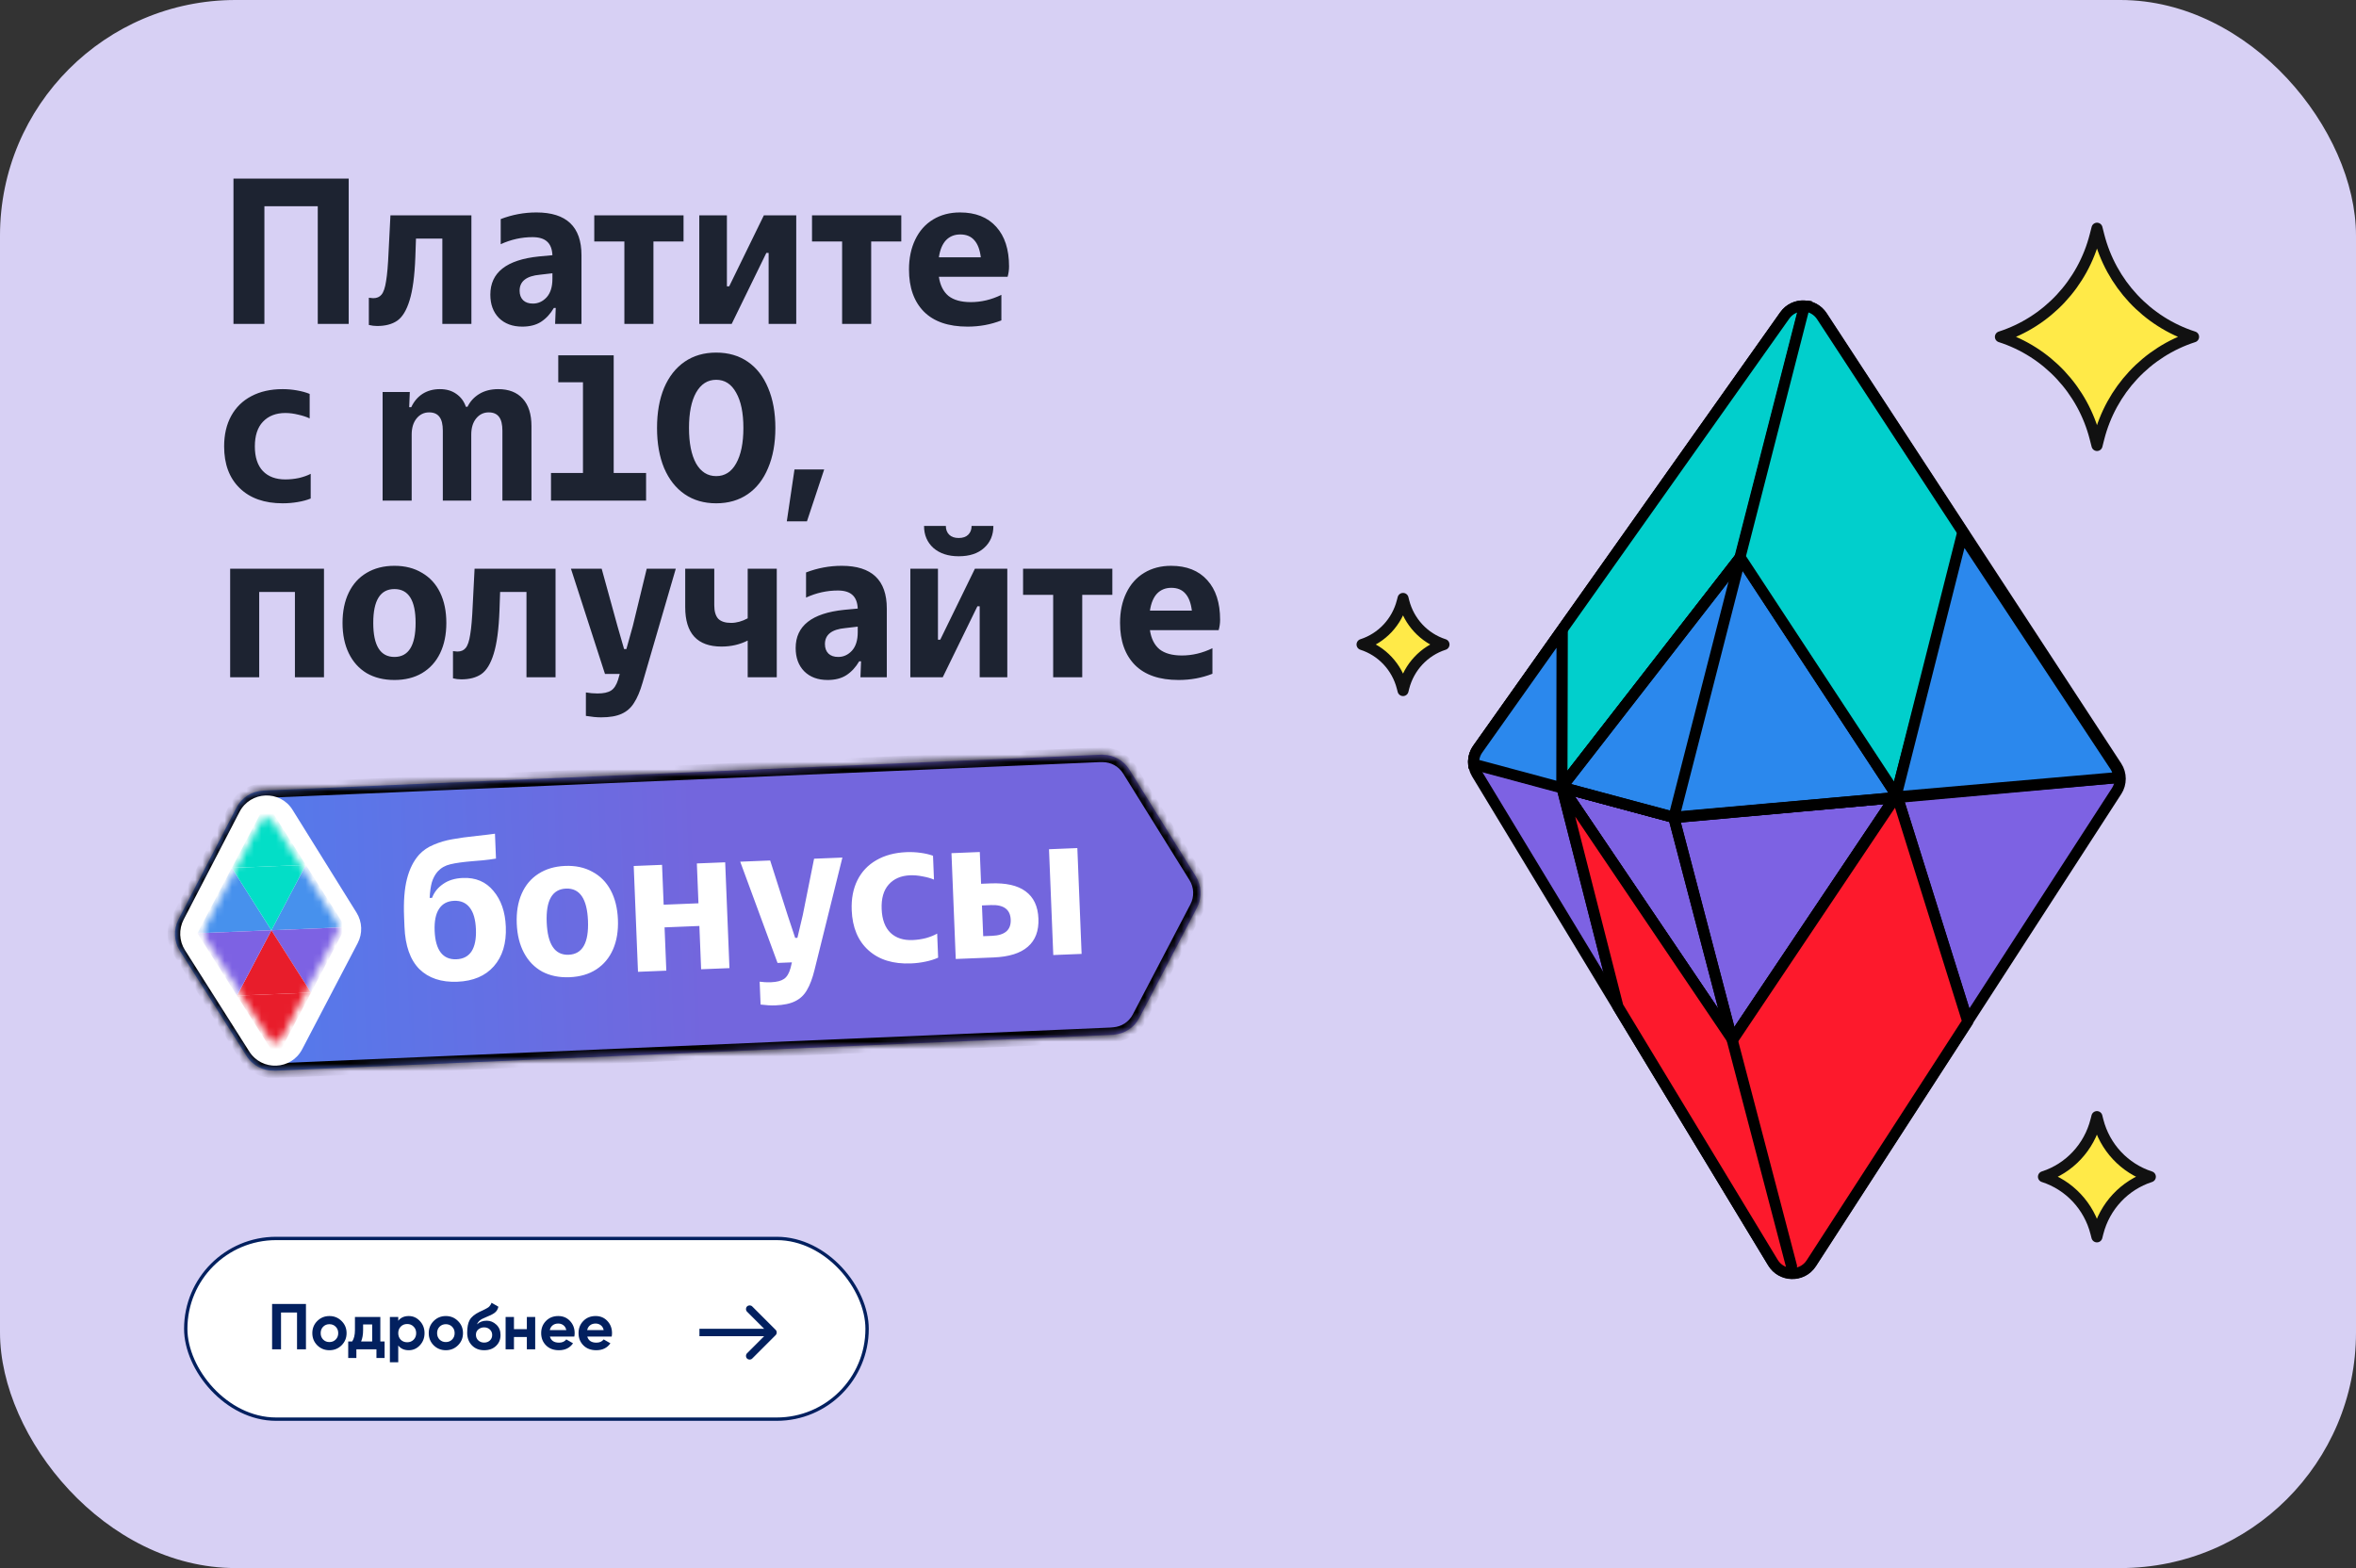 <?xml version="1.0" encoding="UTF-8"?> <svg xmlns="http://www.w3.org/2000/svg" width="320" height="213" viewBox="0 0 320 213" fill="none"><rect x="0" y="0" width="320" height="213" fill="#333333" stroke="none"/><rect width="320" height="213" rx="32" fill="#D7D0F4"></rect><path d="M287.489 107.45L245.999 171.558C244.766 173.463 241.96 173.422 240.789 171.482L200.59 105.088C199.958 104.04 200.003 102.718 200.711 101.719L242.407 42.855C243.66 41.083 246.301 41.135 247.49 42.951L287.479 104.102C288.142 105.118 288.145 106.434 287.489 107.457V107.45Z" fill="#7D62E3" stroke="black" stroke-width="1.5" stroke-linejoin="bevel"></path><path d="M245.144 41.567L227.34 111.035L243.299 171.946L243.286 172.966" stroke="black" stroke-width="1.5" stroke-miterlimit="10"></path><path d="M287.974 105.596L227.399 111.052L200.154 103.724" stroke="black" stroke-width="1.5" stroke-miterlimit="10"></path><path d="M245.144 41.567L227.34 111.032L200.154 103.724C200.103 103.027 200.288 102.316 200.71 101.719L242.407 42.855C243.07 41.917 244.124 41.488 245.144 41.567Z" fill="#01CFCC" stroke="black" stroke-width="1.5" stroke-miterlimit="10"></path><path d="M267.244 138.729L257.61 107.969M257.61 107.969L235.308 141.219L212.129 106.901L236.4 75.676L257.61 107.969ZM257.61 107.969L266.869 72.582" stroke="black" stroke-width="1.5" stroke-miterlimit="10"></path><path d="M257.724 108.319L257.356 108.353L227.346 111.008L212.167 106.956L212.133 106.907L236.404 75.683L257.614 107.975L257.724 108.326V108.319Z" fill="#2B88ED" stroke="black" stroke-width="1.5" stroke-miterlimit="10"></path><path d="M236.403 75.676L227.344 111.032L235.219 141.078" stroke="black" stroke-width="1.5" stroke-miterlimit="10"></path><path d="M212.164 106.952L227.34 111.035L227.399 111.049L257.353 108.353L257.72 108.319" stroke="black" stroke-width="1.5" stroke-miterlimit="10"></path><path d="M257.61 107.969L236.4 75.676L212.129 106.901L212.164 106.949L235.215 141.075L235.308 141.212L257.353 108.346L257.61 107.962V107.969ZM257.61 107.969L257.72 108.319" stroke="black" stroke-width="1.5" stroke-miterlimit="10"></path><path d="M266.808 72.582L257.549 107.969L236.338 75.676L245.086 41.567C245.989 41.636 246.868 42.099 247.428 42.951L266.808 72.586V72.582Z" fill="#01CFCC" stroke="black" stroke-width="1.5" stroke-linecap="round" stroke-linejoin="round"></path><path d="M219.73 136.7L212.133 106.901L212.167 85.545" stroke="black" stroke-width="1.5" stroke-miterlimit="10"></path><path d="M212.13 106.983L212.143 107.028L200.154 103.803C200.103 103.106 200.288 102.395 200.71 101.798L212.164 85.631L212.13 106.983Z" fill="#2B88ED" stroke="black" stroke-width="1.5" stroke-miterlimit="10"></path><path d="M267.268 138.764L246.023 171.595C245.391 172.574 244.34 173.041 243.313 172.996C242.338 172.955 241.383 172.457 240.81 171.513L219.754 136.734L212.157 106.935L235.239 141.113L235.332 141.25L257.635 108.003L267.268 138.764Z" fill="#FD192C" stroke="black" stroke-width="1.5" stroke-linecap="round" stroke-linejoin="round"></path><path d="M243.31 173L243.324 171.98L235.236 141.113" stroke="black" stroke-width="1.5" stroke-miterlimit="10"></path><path d="M287.791 105.609L257.693 108.236L257.336 108.271L257.586 107.886L266.509 72.606L287.314 104.119C287.603 104.572 287.764 105.087 287.791 105.609Z" fill="#2B88ED" stroke="black" stroke-width="1.5" stroke-miterlimit="10"></path><path d="M190.566 81.289L190.672 81.713C191.377 84.475 193.434 86.684 196.127 87.546C193.434 88.413 191.377 90.617 190.672 93.379L190.566 93.803L190.455 93.379C189.754 90.617 187.693 88.408 185 87.546C187.693 86.679 189.75 84.475 190.455 81.713L190.566 81.289Z" fill="#FFEA48" stroke="#111111" stroke-width="1.5" stroke-linecap="round" stroke-linejoin="round"></path><path d="M284.823 31L285.077 32.001C286.737 38.516 291.593 43.713 297.938 45.756C291.593 47.803 286.737 52.996 285.077 59.511L284.823 60.512L284.565 59.511C282.91 52.996 278.049 47.794 271.704 45.756C278.049 43.713 282.905 38.516 284.565 32.001L284.823 31Z" fill="#FFEA48" stroke="#111111" stroke-width="1.5" stroke-linecap="round" stroke-linejoin="round"></path><path d="M284.81 151.677L284.95 152.231C285.869 155.837 288.556 158.713 292.067 159.843C288.556 160.976 285.869 163.85 284.95 167.456L284.81 168.01L284.667 167.456C283.751 163.85 281.061 160.971 277.55 159.843C281.061 158.713 283.748 155.837 284.667 152.231L284.81 151.677Z" fill="#FFEA48" stroke="#111111" stroke-width="1.5" stroke-linecap="round" stroke-linejoin="round"></path><rect x="25.228" y="168.228" width="92.545" height="24.545" rx="12.272" fill="white" stroke="#02205F" stroke-width="0.455"></rect><path d="M41.556 177.13V183.286H40.343V178.291H38.17V183.286H36.957V177.13H41.556ZM46.396 182.741C45.945 183.187 45.394 183.41 44.743 183.41C44.092 183.41 43.541 183.187 43.09 182.741C42.644 182.29 42.421 181.738 42.421 181.088C42.421 180.437 42.644 179.889 43.09 179.443C43.541 178.992 44.092 178.766 44.743 178.766C45.394 178.766 45.945 178.992 46.396 179.443C46.848 179.889 47.074 180.437 47.074 181.088C47.074 181.738 46.848 182.29 46.396 182.741ZM43.89 181.958C44.118 182.187 44.403 182.301 44.743 182.301C45.083 182.301 45.367 182.187 45.596 181.958C45.825 181.73 45.939 181.439 45.939 181.088C45.939 180.736 45.825 180.446 45.596 180.217C45.367 179.988 45.083 179.874 44.743 179.874C44.403 179.874 44.118 179.988 43.89 180.217C43.667 180.446 43.556 180.736 43.556 181.088C43.556 181.439 43.667 181.73 43.89 181.958ZM51.658 182.222H52.238V184.465H51.13V183.286H48.404V184.465H47.295V182.222H47.832C48.084 181.847 48.21 181.328 48.21 180.665V178.889H51.658V182.222ZM49.046 182.222H50.55V179.909H49.318V180.665C49.318 181.287 49.227 181.806 49.046 182.222ZM55.516 178.766C56.108 178.766 56.612 178.992 57.028 179.443C57.45 179.889 57.662 180.437 57.662 181.088C57.662 181.738 57.45 182.29 57.028 182.741C56.612 183.187 56.108 183.41 55.516 183.41C54.9 183.41 54.425 183.195 54.091 182.767V185.045H52.956V178.889H54.091V179.408C54.425 178.98 54.9 178.766 55.516 178.766ZM54.434 181.985C54.663 182.213 54.953 182.328 55.304 182.328C55.656 182.328 55.947 182.213 56.175 181.985C56.41 181.75 56.527 181.451 56.527 181.088C56.527 180.724 56.41 180.428 56.175 180.199C55.947 179.965 55.656 179.848 55.304 179.848C54.953 179.848 54.663 179.965 54.434 180.199C54.205 180.428 54.091 180.724 54.091 181.088C54.091 181.451 54.205 181.75 54.434 181.985ZM62.208 182.741C61.757 183.187 61.206 183.41 60.555 183.41C59.904 183.41 59.353 183.187 58.901 182.741C58.456 182.29 58.233 181.738 58.233 181.088C58.233 180.437 58.456 179.889 58.901 179.443C59.353 178.992 59.904 178.766 60.555 178.766C61.206 178.766 61.757 178.992 62.208 179.443C62.66 179.889 62.886 180.437 62.886 181.088C62.886 181.738 62.66 182.29 62.208 182.741ZM59.702 181.958C59.931 182.187 60.215 182.301 60.555 182.301C60.895 182.301 61.179 182.187 61.408 181.958C61.637 181.73 61.751 181.439 61.751 181.088C61.751 180.736 61.637 180.446 61.408 180.217C61.179 179.988 60.895 179.874 60.555 179.874C60.215 179.874 59.931 179.988 59.702 180.217C59.479 180.446 59.368 180.736 59.368 181.088C59.368 181.439 59.479 181.73 59.702 181.958ZM65.768 183.41C65.076 183.41 64.516 183.187 64.088 182.741C63.666 182.295 63.455 181.73 63.455 181.044C63.455 180.293 63.566 179.716 63.789 179.311C64.012 178.901 64.461 178.528 65.135 178.194C65.234 178.147 65.375 178.083 65.557 178.001C65.739 177.913 65.862 177.851 65.926 177.816C65.997 177.781 66.091 177.728 66.208 177.658C66.325 177.587 66.407 177.526 66.454 177.473C66.507 177.414 66.562 177.341 66.621 177.253C66.68 177.165 66.727 177.068 66.762 176.963L67.694 177.499C67.618 177.857 67.445 178.136 67.175 178.335C66.911 178.528 66.513 178.728 65.979 178.933C65.604 179.079 65.331 179.226 65.161 179.373C64.991 179.519 64.868 179.695 64.792 179.9C65.12 179.566 65.56 179.399 66.111 179.399C66.598 179.399 67.032 179.578 67.413 179.936C67.794 180.287 67.984 180.756 67.984 181.343C67.984 181.947 67.779 182.442 67.369 182.829C66.964 183.216 66.431 183.41 65.768 183.41ZM64.959 182.073C65.176 182.272 65.443 182.372 65.759 182.372C66.076 182.372 66.337 182.275 66.542 182.081C66.747 181.888 66.85 181.642 66.85 181.343C66.85 181.044 66.747 180.797 66.542 180.604C66.337 180.405 66.073 180.305 65.751 180.305C65.463 180.305 65.205 180.396 64.977 180.578C64.754 180.759 64.642 181.003 64.642 181.308C64.642 181.618 64.748 181.873 64.959 182.073ZM71.558 178.889H72.693V183.286H71.558V181.615H69.808V183.286H68.674V178.889H69.808V180.551H71.558V178.889ZM74.691 181.554C74.844 182.105 75.257 182.381 75.931 182.381C76.365 182.381 76.694 182.234 76.916 181.941L77.831 182.468C77.397 183.096 76.758 183.41 75.914 183.41C75.187 183.41 74.603 183.19 74.163 182.75C73.724 182.31 73.504 181.756 73.504 181.088C73.504 180.425 73.721 179.874 74.155 179.434C74.589 178.989 75.146 178.766 75.826 178.766C76.471 178.766 77.001 178.989 77.418 179.434C77.84 179.88 78.051 180.431 78.051 181.088C78.051 181.234 78.036 181.39 78.007 181.554H74.691ZM74.674 180.674H76.916C76.852 180.375 76.717 180.152 76.512 180.006C76.312 179.859 76.084 179.786 75.826 179.786C75.521 179.786 75.269 179.865 75.069 180.023C74.87 180.176 74.738 180.393 74.674 180.674ZM79.767 181.554C79.92 182.105 80.333 182.381 81.007 182.381C81.441 182.381 81.769 182.234 81.992 181.941L82.907 182.468C82.473 183.096 81.834 183.41 80.99 183.41C80.263 183.41 79.679 183.19 79.239 182.75C78.8 182.31 78.58 181.756 78.58 181.088C78.58 180.425 78.797 179.874 79.231 179.434C79.665 178.989 80.222 178.766 80.902 178.766C81.547 178.766 82.077 178.989 82.493 179.434C82.916 179.88 83.127 180.431 83.127 181.088C83.127 181.234 83.112 181.39 83.083 181.554H79.767ZM79.749 180.674H81.992C81.928 180.375 81.793 180.152 81.588 180.006C81.388 179.859 81.16 179.786 80.902 179.786C80.597 179.786 80.345 179.865 80.145 180.023C79.946 180.176 79.814 180.393 79.749 180.674Z" fill="#02205F"></path><path d="M105.354 181.354C105.549 181.158 105.549 180.842 105.354 180.646L102.172 177.464C101.976 177.269 101.66 177.269 101.464 177.464C101.269 177.66 101.269 177.976 101.464 178.172L104.293 181L101.464 183.828C101.269 184.024 101.269 184.34 101.464 184.536C101.66 184.731 101.976 184.731 102.172 184.536L105.354 181.354ZM95 181V181.5H105V181V180.5H95V181Z" fill="#02205F"></path><mask id="path-23-inside-1_8873_106" fill="white"><path d="M149.799 102.527C151.185 102.54 152.569 103.209 153.408 104.557L162.411 119.026C163.218 120.323 163.279 121.951 162.571 123.305L154.755 138.248C154.025 139.644 152.707 140.414 151.334 140.538L151.335 140.561L37.22 145.447L37.219 145.429C35.797 145.462 34.357 144.806 33.486 143.432L24.44 129.171C23.618 127.874 23.547 126.237 24.254 124.873L32.112 109.724C32.867 108.269 34.256 107.491 35.684 107.409L35.683 107.391L149.798 102.505L149.799 102.527Z"></path></mask><path d="M149.799 102.527C151.185 102.54 152.569 103.209 153.408 104.557L162.411 119.026C163.218 120.323 163.279 121.951 162.571 123.305L154.755 138.248C154.025 139.644 152.707 140.414 151.334 140.538L151.335 140.561L37.22 145.447L37.219 145.429C35.797 145.462 34.357 144.806 33.486 143.432L24.44 129.171C23.618 127.874 23.547 126.237 24.254 124.873L32.112 109.724C32.867 108.269 34.256 107.491 35.684 107.409L35.683 107.391L149.798 102.505L149.799 102.527Z" fill="url(#paint0_linear_8873_106)"></path><path d="M149.799 102.527L148.8 102.567L148.838 103.518L149.79 103.527L149.799 102.527ZM153.408 104.557L154.257 104.029L154.257 104.029L153.408 104.557ZM162.411 119.026L163.26 118.498L163.26 118.497L162.411 119.026ZM162.571 123.305L163.457 123.769L163.457 123.769L162.571 123.305ZM154.755 138.248L155.641 138.711L155.641 138.711L154.755 138.248ZM151.334 140.538L151.244 139.542L150.297 139.628L150.335 140.578L151.334 140.538ZM151.335 140.561L151.378 141.56L152.375 141.517L152.334 140.52L151.335 140.561ZM37.22 145.447L36.22 145.487L36.261 146.489L37.262 146.446L37.22 145.447ZM37.219 145.429L38.218 145.388L38.178 144.406L37.196 144.429L37.219 145.429ZM33.486 143.432L32.641 143.968L32.641 143.968L33.486 143.432ZM24.44 129.171L23.596 129.707L23.596 129.707L24.44 129.171ZM24.254 124.873L23.366 124.413L23.366 124.413L24.254 124.873ZM32.112 109.724L33 110.184L33 110.184L32.112 109.724ZM35.684 107.409L35.741 108.407L36.722 108.351L36.683 107.368L35.684 107.409ZM35.683 107.391L35.64 106.392L34.644 106.435L34.684 107.432L35.683 107.391ZM149.798 102.505L150.798 102.464L150.757 101.463L149.756 101.506L149.798 102.505ZM149.799 102.527L149.79 103.527C150.859 103.537 151.913 104.049 152.559 105.085L153.408 104.557L154.257 104.029C153.224 102.37 151.512 101.543 149.809 101.527L149.799 102.527ZM153.408 104.557L152.559 105.085L161.562 119.554L162.411 119.026L163.26 118.497L154.257 104.029L153.408 104.557ZM162.411 119.026L161.562 119.554C162.182 120.551 162.229 121.802 161.685 122.842L162.571 123.305L163.457 123.769C164.329 122.101 164.254 120.095 163.26 118.498L162.411 119.026ZM162.571 123.305L161.685 122.842L153.869 137.784L154.755 138.248L155.641 138.711L163.457 123.769L162.571 123.305ZM154.755 138.248L153.869 137.784C153.308 138.858 152.303 139.446 151.244 139.542L151.334 140.538L151.424 141.534C153.11 141.381 154.742 140.431 155.641 138.711L154.755 138.248ZM151.334 140.538L150.335 140.578L150.336 140.601L151.335 140.561L152.334 140.52L152.333 140.498L151.334 140.538ZM151.335 140.561L151.292 139.561L37.177 144.448L37.22 145.447L37.262 146.446L151.378 141.56L151.335 140.561ZM37.22 145.447L38.219 145.407L38.218 145.388L37.219 145.429L36.22 145.469L36.22 145.487L37.22 145.447ZM37.219 145.429L37.196 144.429C36.097 144.455 35 143.952 34.33 142.896L33.486 143.432L32.641 143.968C33.715 145.66 35.496 146.469 37.242 146.428L37.219 145.429ZM33.486 143.432L34.33 142.896L25.285 128.636L24.44 129.171L23.596 129.707L32.641 143.968L33.486 143.432ZM24.44 129.171L25.285 128.636C24.653 127.639 24.599 126.381 25.142 125.334L24.254 124.873L23.366 124.413C22.496 126.092 22.582 128.109 23.596 129.707L24.44 129.171ZM24.254 124.873L25.142 125.334L33 110.184L32.112 109.724L31.224 109.263L23.366 124.413L24.254 124.873ZM32.112 109.724L33 110.184C33.58 109.066 34.639 108.47 35.741 108.407L35.684 107.409L35.626 106.41C33.873 106.511 32.153 107.472 31.224 109.263L32.112 109.724ZM35.684 107.409L36.683 107.368L36.682 107.351L35.683 107.391L34.684 107.432L34.684 107.449L35.684 107.409ZM35.683 107.391L35.726 108.39L149.841 103.504L149.798 102.505L149.756 101.506L35.64 106.392L35.683 107.391ZM149.798 102.505L148.799 102.545L148.8 102.567L149.799 102.527L150.798 102.487L150.798 102.464L149.798 102.505Z" fill="black" mask="url(#path-23-inside-1_8873_106)"></path><path d="M32.527 110.294C34.011 107.434 38.038 107.276 39.74 110.012L48.43 123.977C49.209 125.229 49.268 126.8 48.585 128.107L41.042 142.53C39.559 145.365 35.567 145.531 33.853 142.83L25.123 129.064C24.329 127.812 24.26 126.232 24.943 124.916L32.527 110.294Z" fill="white"></path><mask id="mask0_8873_106" style="mask-type:alpha" maskUnits="userSpaceOnUse" x="27" y="111" width="19" height="31"><path d="M45.742 125.226C46.028 125.677 46.051 126.245 45.802 126.717L38.272 140.999C37.916 141.674 36.962 141.713 36.553 141.068L27.894 127.441C27.608 126.99 27.585 126.421 27.834 125.949L35.365 111.668C35.721 110.992 36.675 110.954 37.084 111.598L45.741 125.226L45.742 125.226Z" fill="#D9D9D9"></path></mask><g mask="url(#mask0_8873_106)"><path d="M31.488 117.888L26.814 126.768L36.863 126.363L31.488 117.888Z" fill="#4791ED"></path><path d="M41.537 117.483L36.863 126.362L46.912 125.957L41.537 117.483Z" fill="#4791ED"></path><path d="M42.237 134.837L46.912 125.957L36.862 126.363L42.237 134.837Z" fill="#7D62E3"></path><path d="M36.161 109.009L31.487 117.888L41.537 117.483L36.161 109.009Z" fill="#03DEC7"></path><path d="M36.862 126.362L41.536 117.483L31.487 117.888L36.862 126.362Z" fill="#03DEC7"></path><path d="M36.862 126.363L32.188 135.243L42.237 134.837L36.862 126.363Z" fill="#E81D2B"></path><path d="M37.563 143.716L42.237 134.837L32.188 135.242L37.563 143.716Z" fill="#E81D2B"></path><path d="M32.188 135.243L36.863 126.363L26.813 126.769L32.188 135.243Z" fill="#7D62E3"></path></g><path d="M62.121 133.356C59.941 133.444 58.22 132.871 56.959 131.638C55.716 130.385 55.042 128.476 54.939 125.911L54.884 124.564C54.799 122.457 54.931 120.726 55.28 119.372C55.629 118.019 56.181 116.923 56.937 116.085C57.464 115.513 58.125 115.064 58.92 114.738C59.731 114.393 60.566 114.149 61.423 114.004C62.297 113.84 63.428 113.684 64.817 113.537C65.932 113.418 66.736 113.321 67.228 113.246L67.365 116.627C66.8 116.723 66.197 116.803 65.557 116.865C64.917 116.909 64.487 116.945 64.268 116.972C62.914 117.082 61.883 117.225 61.174 117.4C60.483 117.556 59.909 117.882 59.452 118.378C59.101 118.778 58.836 119.265 58.658 119.842C58.497 120.417 58.398 121.128 58.358 121.973L58.688 121.96C58.969 121.196 59.467 120.571 60.181 120.083C60.895 119.577 61.792 119.302 62.874 119.258C64.614 119.188 65.996 119.775 67.019 121.018C68.059 122.242 68.62 123.862 68.702 125.878C68.793 128.131 68.25 129.924 67.075 131.257C65.916 132.57 64.265 133.27 62.121 133.356ZM61.998 130.305C62.914 130.268 63.597 129.91 64.047 129.232C64.496 128.534 64.694 127.535 64.642 126.234C64.589 124.915 64.31 123.935 63.807 123.295C63.304 122.636 62.594 122.325 61.678 122.362C60.761 122.399 60.079 122.767 59.63 123.464C59.18 124.143 58.982 125.142 59.035 126.461C59.088 127.762 59.366 128.742 59.87 129.4C60.373 130.041 61.082 130.342 61.998 130.305ZM77.363 132.741C75.953 132.798 74.713 132.545 73.644 131.982C72.593 131.401 71.769 130.553 71.174 129.439C70.578 128.326 70.249 126.999 70.187 125.46C70.125 123.921 70.346 122.572 70.85 121.414C71.353 120.256 72.106 119.354 73.108 118.708C74.127 118.042 75.342 117.681 76.753 117.624C78.164 117.567 79.395 117.83 80.446 118.411C81.515 118.974 82.347 119.812 82.943 120.926C83.538 122.039 83.867 123.366 83.929 124.905C83.991 126.444 83.77 127.793 83.267 128.951C82.763 130.109 82.001 131.021 80.982 131.686C79.98 132.332 78.774 132.684 77.363 132.741ZM77.24 129.69C79.109 129.614 79.983 128.074 79.862 125.069C79.741 122.083 78.746 120.627 76.877 120.703C75.008 120.778 74.134 122.309 74.255 125.296C74.376 128.301 75.371 129.765 77.24 129.69ZM94.868 122.701L94.649 117.287L98.497 117.132L99.077 131.506L95.229 131.661L94.992 125.78L90.264 125.971L90.502 131.852L86.654 132.008L86.074 117.633L89.922 117.478L90.14 122.892L94.868 122.701ZM110.571 116.644L114.418 116.489L110.63 131.755C110.346 132.904 110.007 133.808 109.611 134.467C109.235 135.143 108.705 135.65 108.021 135.99C107.356 136.329 106.455 136.521 105.319 136.567C104.751 136.59 104.079 136.553 103.305 136.456L103.179 133.35C103.678 133.422 104.193 133.447 104.724 133.425C105.512 133.393 106.102 133.241 106.495 132.968C106.888 132.695 107.18 132.206 107.372 131.501L107.56 130.723L105.609 130.802L100.539 117.049L104.607 116.885L107.002 124.386L108.004 127.402L108.307 127.389L109.036 124.304L110.571 116.644ZM123.737 130.868C121.318 130.966 119.395 130.374 117.966 129.091C116.538 127.809 115.777 125.996 115.682 123.65C115.619 122.093 115.876 120.734 116.453 119.572C117.03 118.411 117.884 117.505 119.014 116.854C120.161 116.184 121.532 115.816 123.126 115.752C123.749 115.727 124.374 115.756 125.002 115.841C125.647 115.925 126.222 116.058 126.725 116.24L126.856 119.483C126.426 119.298 125.915 119.154 125.324 119.049C124.732 118.926 124.161 118.876 123.611 118.898C122.365 118.948 121.391 119.373 120.689 120.172C120.005 120.952 119.692 122.057 119.75 123.486C119.807 124.915 120.209 125.991 120.954 126.713C121.698 127.418 122.702 127.744 123.966 127.693C124.571 127.669 125.173 127.58 125.772 127.427C126.371 127.256 126.877 127.052 127.289 126.815L127.421 130.086C126.935 130.308 126.364 130.487 125.709 130.623C125.072 130.759 124.414 130.841 123.737 130.868ZM134.546 119.998C136.635 119.914 138.219 120.272 139.297 121.073C140.394 121.873 140.976 123.106 141.043 124.774C141.11 126.441 140.63 127.717 139.601 128.603C138.591 129.488 137.041 129.973 134.952 130.057L129.813 130.265L129.232 115.891L133.08 115.735L133.254 120.05L134.546 119.998ZM143.06 129.73L142.48 115.356L146.328 115.2L146.908 129.575L143.06 129.73ZM134.751 127.12C136.492 127.05 137.334 126.318 137.278 124.926C137.222 123.533 136.323 122.872 134.583 122.942L133.373 122.991L133.542 127.169L134.751 127.12Z" fill="white"></path><path d="M35.912 44H31.711V24.262H47.361V44H43.159V28.012H35.912V44ZM53.031 29.253H64.028V44H60.08V32.411H56.499L56.414 34.892C56.32 37.468 56.057 39.441 55.625 40.814C55.211 42.167 54.647 43.088 53.933 43.577C53.237 44.047 52.335 44.282 51.226 44.282C50.85 44.282 50.474 44.235 50.098 44.141V40.447C50.399 40.485 50.596 40.504 50.69 40.504C51.179 40.504 51.555 40.344 51.818 40.024C52.1 39.686 52.307 39.075 52.438 38.191C52.589 37.308 52.702 35.992 52.777 34.244L53.031 29.253ZM72.859 28.858C76.939 28.858 78.978 30.794 78.978 34.666V44H75.397L75.482 41.829H75.228C74.758 42.637 74.175 43.267 73.48 43.718C72.803 44.15 71.957 44.367 70.942 44.367C69.607 44.367 68.545 43.972 67.755 43.182C66.985 42.393 66.599 41.34 66.599 40.024C66.599 37.016 68.799 35.287 73.198 34.836L75.031 34.666C74.993 33.821 74.749 33.2 74.297 32.806C73.865 32.411 73.207 32.213 72.323 32.213C70.838 32.213 69.4 32.533 68.009 33.172V29.76C69.57 29.159 71.186 28.858 72.859 28.858ZM72.38 41.237C73.094 41.237 73.715 40.955 74.241 40.391C74.767 39.808 75.031 38.971 75.031 37.881V37.12L73.339 37.317C71.496 37.486 70.575 38.21 70.575 39.488C70.575 40.033 70.735 40.466 71.055 40.785C71.374 41.086 71.816 41.237 72.38 41.237ZM88.752 44H84.805V32.806H80.716V29.253H92.841V32.806H88.752V44ZM99.379 44H94.98V29.253H98.731V38.896H99.041L103.75 29.253H108.149V44H104.398V34.356H104.088L99.379 44ZM118.327 44H114.379V32.806H110.291V29.253H122.416V32.806H118.327V44ZM137.053 36.189C137.053 36.659 136.987 37.129 136.856 37.599H127.522C127.691 38.746 128.124 39.611 128.819 40.193C129.534 40.757 130.549 41.039 131.865 41.039C133.275 41.039 134.656 40.71 136.01 40.052V43.521C134.581 44.085 133.049 44.367 131.414 44.367C128.819 44.367 126.846 43.69 125.492 42.336C124.139 40.964 123.462 39.056 123.462 36.612C123.462 35.071 123.744 33.717 124.308 32.552C124.872 31.367 125.68 30.456 126.733 29.817C127.785 29.177 129.007 28.858 130.398 28.858C132.504 28.858 134.139 29.506 135.305 30.803C136.47 32.082 137.053 33.877 137.053 36.189ZM130.427 31.847C129.637 31.847 128.989 32.11 128.481 32.636C127.992 33.163 127.673 33.933 127.522 34.949H133.218C133.087 33.896 132.786 33.116 132.316 32.608C131.865 32.1 131.235 31.847 130.427 31.847ZM38.394 68.367C35.912 68.367 33.967 67.68 32.557 66.308C31.147 64.936 30.442 63.047 30.442 60.64C30.442 59.042 30.762 57.661 31.401 56.495C32.04 55.33 32.952 54.437 34.136 53.816C35.339 53.177 36.758 52.858 38.394 52.858C39.033 52.858 39.672 52.914 40.311 53.027C40.969 53.14 41.552 53.3 42.059 53.506V56.834C41.627 56.627 41.11 56.458 40.509 56.326C39.907 56.176 39.324 56.1 38.76 56.1C37.482 56.1 36.467 56.495 35.715 57.285C34.982 58.056 34.615 59.174 34.615 60.64C34.615 62.107 34.982 63.225 35.715 63.996C36.448 64.748 37.463 65.124 38.76 65.124C39.381 65.124 40.001 65.058 40.621 64.926C41.242 64.776 41.768 64.588 42.2 64.362V67.718C41.693 67.925 41.101 68.085 40.424 68.197C39.766 68.31 39.089 68.367 38.394 68.367ZM51.968 68V53.252H55.661L55.577 55.311H55.859C56.216 54.54 56.724 53.939 57.382 53.506C58.058 53.074 58.848 52.858 59.75 52.858C60.634 52.858 61.376 53.074 61.978 53.506C62.598 53.939 63.031 54.521 63.275 55.255H63.5C63.858 54.521 64.393 53.939 65.108 53.506C65.822 53.074 66.677 52.858 67.674 52.858C69.102 52.858 70.212 53.29 71.001 54.155C71.791 55.02 72.185 56.26 72.185 57.877V68H68.238V58.497C68.238 57.651 68.087 57.031 67.787 56.636C67.486 56.223 67.016 56.016 66.377 56.016C65.681 56.016 65.108 56.298 64.656 56.862C64.224 57.407 64.008 58.131 64.008 59.033V68H60.145V58.497C60.145 57.651 59.995 57.031 59.694 56.636C59.393 56.223 58.923 56.016 58.284 56.016C57.588 56.016 57.015 56.298 56.564 56.862C56.131 57.407 55.915 58.131 55.915 59.033V68H51.968ZM87.753 68H74.838V64.25H79.181V51.927H75.825V48.261H83.354V64.25H87.753V68ZM97.276 68.367C95.622 68.367 94.193 67.953 92.99 67.126C91.787 66.299 90.857 65.114 90.199 63.573C89.56 62.032 89.24 60.217 89.24 58.131C89.24 56.044 89.56 54.23 90.199 52.689C90.857 51.147 91.787 49.963 92.99 49.136C94.193 48.309 95.622 47.895 97.276 47.895C98.931 47.895 100.359 48.309 101.562 49.136C102.766 49.963 103.687 51.147 104.326 52.689C104.984 54.23 105.313 56.044 105.313 58.131C105.313 60.217 104.984 62.032 104.326 63.573C103.687 65.114 102.766 66.299 101.562 67.126C100.359 67.953 98.931 68.367 97.276 68.367ZM97.276 64.673C98.442 64.673 99.344 64.099 99.983 62.953C100.641 61.787 100.97 60.18 100.97 58.131C100.97 56.082 100.641 54.484 99.983 53.337C99.344 52.172 98.442 51.589 97.276 51.589C96.111 51.589 95.199 52.172 94.541 53.337C93.902 54.484 93.582 56.082 93.582 58.131C93.582 60.18 93.902 61.787 94.541 62.953C95.199 64.099 96.111 64.673 97.276 64.673ZM109.602 70.82H106.867L107.91 63.77H111.943L109.602 70.82ZM35.207 92H31.26V77.252H44.005V92H40.057V80.411H35.207V92ZM53.573 92.367C52.126 92.367 50.866 92.056 49.794 91.436C48.742 90.797 47.934 89.895 47.37 88.729C46.806 87.564 46.524 86.191 46.524 84.612C46.524 83.033 46.806 81.661 47.37 80.495C47.934 79.33 48.742 78.437 49.794 77.817C50.866 77.177 52.126 76.858 53.573 76.858C55.02 76.858 56.271 77.177 57.323 77.817C58.395 78.437 59.213 79.33 59.777 80.495C60.34 81.661 60.623 83.033 60.623 84.612C60.623 86.191 60.34 87.564 59.777 88.729C59.213 89.895 58.395 90.797 57.323 91.436C56.271 92.056 55.02 92.367 53.573 92.367ZM53.573 89.237C55.49 89.237 56.449 87.695 56.449 84.612C56.449 81.548 55.49 80.016 53.573 80.016C51.656 80.016 50.697 81.548 50.697 84.612C50.697 87.695 51.656 89.237 53.573 89.237ZM64.459 77.252H75.456V92H71.508V80.411H67.927L67.842 82.892C67.748 85.468 67.485 87.441 67.053 88.814C66.639 90.167 66.075 91.088 65.361 91.577C64.665 92.047 63.763 92.282 62.654 92.282C62.278 92.282 61.902 92.235 61.526 92.141V88.447C61.827 88.485 62.024 88.504 62.118 88.504C62.607 88.504 62.983 88.344 63.246 88.024C63.528 87.686 63.735 87.075 63.866 86.191C64.017 85.308 64.129 83.992 64.205 82.244L64.459 77.252ZM87.84 77.252H91.788L87.276 92.733C86.938 93.899 86.552 94.81 86.12 95.468C85.706 96.145 85.142 96.643 84.428 96.963C83.733 97.282 82.802 97.442 81.636 97.442C81.054 97.442 80.368 97.376 79.578 97.245V94.058C80.086 94.152 80.612 94.199 81.157 94.199C81.966 94.199 82.576 94.068 82.99 93.805C83.403 93.541 83.723 93.053 83.949 92.338L84.174 91.549H82.172L77.548 77.252H81.721L83.864 85.035L84.766 88.165H85.077L85.951 85.035L87.84 77.252ZM101.555 77.252H105.503V92H101.555V87.009C100.484 87.554 99.299 87.827 98.002 87.827C94.713 87.827 93.068 86.041 93.068 82.469V77.252H97.015V82.215C97.015 83.043 97.194 83.653 97.551 84.048C97.927 84.424 98.51 84.612 99.299 84.612C100.032 84.612 100.784 84.405 101.555 83.992V77.252ZM114.33 76.858C118.409 76.858 120.449 78.794 120.449 82.666V92H116.868L116.952 89.829H116.699C116.229 90.637 115.646 91.267 114.95 91.718C114.273 92.15 113.428 92.367 112.412 92.367C111.078 92.367 110.016 91.972 109.226 91.182C108.455 90.393 108.07 89.34 108.07 88.024C108.07 85.016 110.269 83.287 114.668 82.836L116.501 82.666C116.464 81.821 116.219 81.2 115.768 80.805C115.336 80.411 114.678 80.213 113.794 80.213C112.309 80.213 110.871 80.533 109.48 81.172V77.76C111.04 77.159 112.657 76.858 114.33 76.858ZM113.851 89.237C114.565 89.237 115.185 88.955 115.712 88.391C116.238 87.808 116.501 86.971 116.501 85.881V85.12L114.809 85.317C112.967 85.486 112.046 86.21 112.046 87.488C112.046 88.034 112.206 88.466 112.525 88.785C112.845 89.086 113.287 89.237 113.851 89.237ZM128.045 92H123.646V77.252H127.396V86.896H127.707L132.416 77.252H136.815V92H133.064V82.356H132.754L128.045 92ZM130.216 75.561C128.788 75.561 127.641 75.185 126.776 74.433C125.93 73.662 125.507 72.666 125.507 71.444H128.468C128.468 71.933 128.618 72.327 128.919 72.628C129.22 72.929 129.652 73.079 130.216 73.079C130.78 73.079 131.213 72.929 131.513 72.628C131.814 72.327 131.965 71.933 131.965 71.444H134.925C134.925 72.684 134.502 73.681 133.656 74.433C132.829 75.185 131.683 75.561 130.216 75.561ZM146.993 92H143.045V80.805H138.957V77.252H151.082V80.805H146.993V92ZM165.719 84.189C165.719 84.659 165.653 85.129 165.522 85.599H156.188C156.357 86.746 156.79 87.611 157.485 88.193C158.2 88.757 159.215 89.039 160.531 89.039C161.941 89.039 163.322 88.71 164.676 88.052V91.521C163.247 92.085 161.715 92.367 160.08 92.367C157.485 92.367 155.511 91.69 154.158 90.336C152.805 88.964 152.128 87.056 152.128 84.612C152.128 83.071 152.41 81.717 152.974 80.552C153.538 79.367 154.346 78.456 155.399 77.817C156.451 77.177 157.673 76.858 159.064 76.858C161.17 76.858 162.805 77.506 163.971 78.803C165.136 80.082 165.719 81.877 165.719 84.189ZM159.093 79.847C158.303 79.847 157.655 80.11 157.147 80.636C156.658 81.163 156.339 81.933 156.188 82.948H161.884C161.753 81.896 161.452 81.116 160.982 80.608C160.531 80.1 159.901 79.847 159.093 79.847Z" fill="#1D2331"></path><defs><linearGradient id="paint0_linear_8873_106" x1="23.768" y1="126.915" x2="95.31" y2="124.026" gradientUnits="userSpaceOnUse"><stop stop-color="#4E7EEE"></stop><stop offset="1" stop-color="#7366DD"></stop></linearGradient></defs></svg> 
